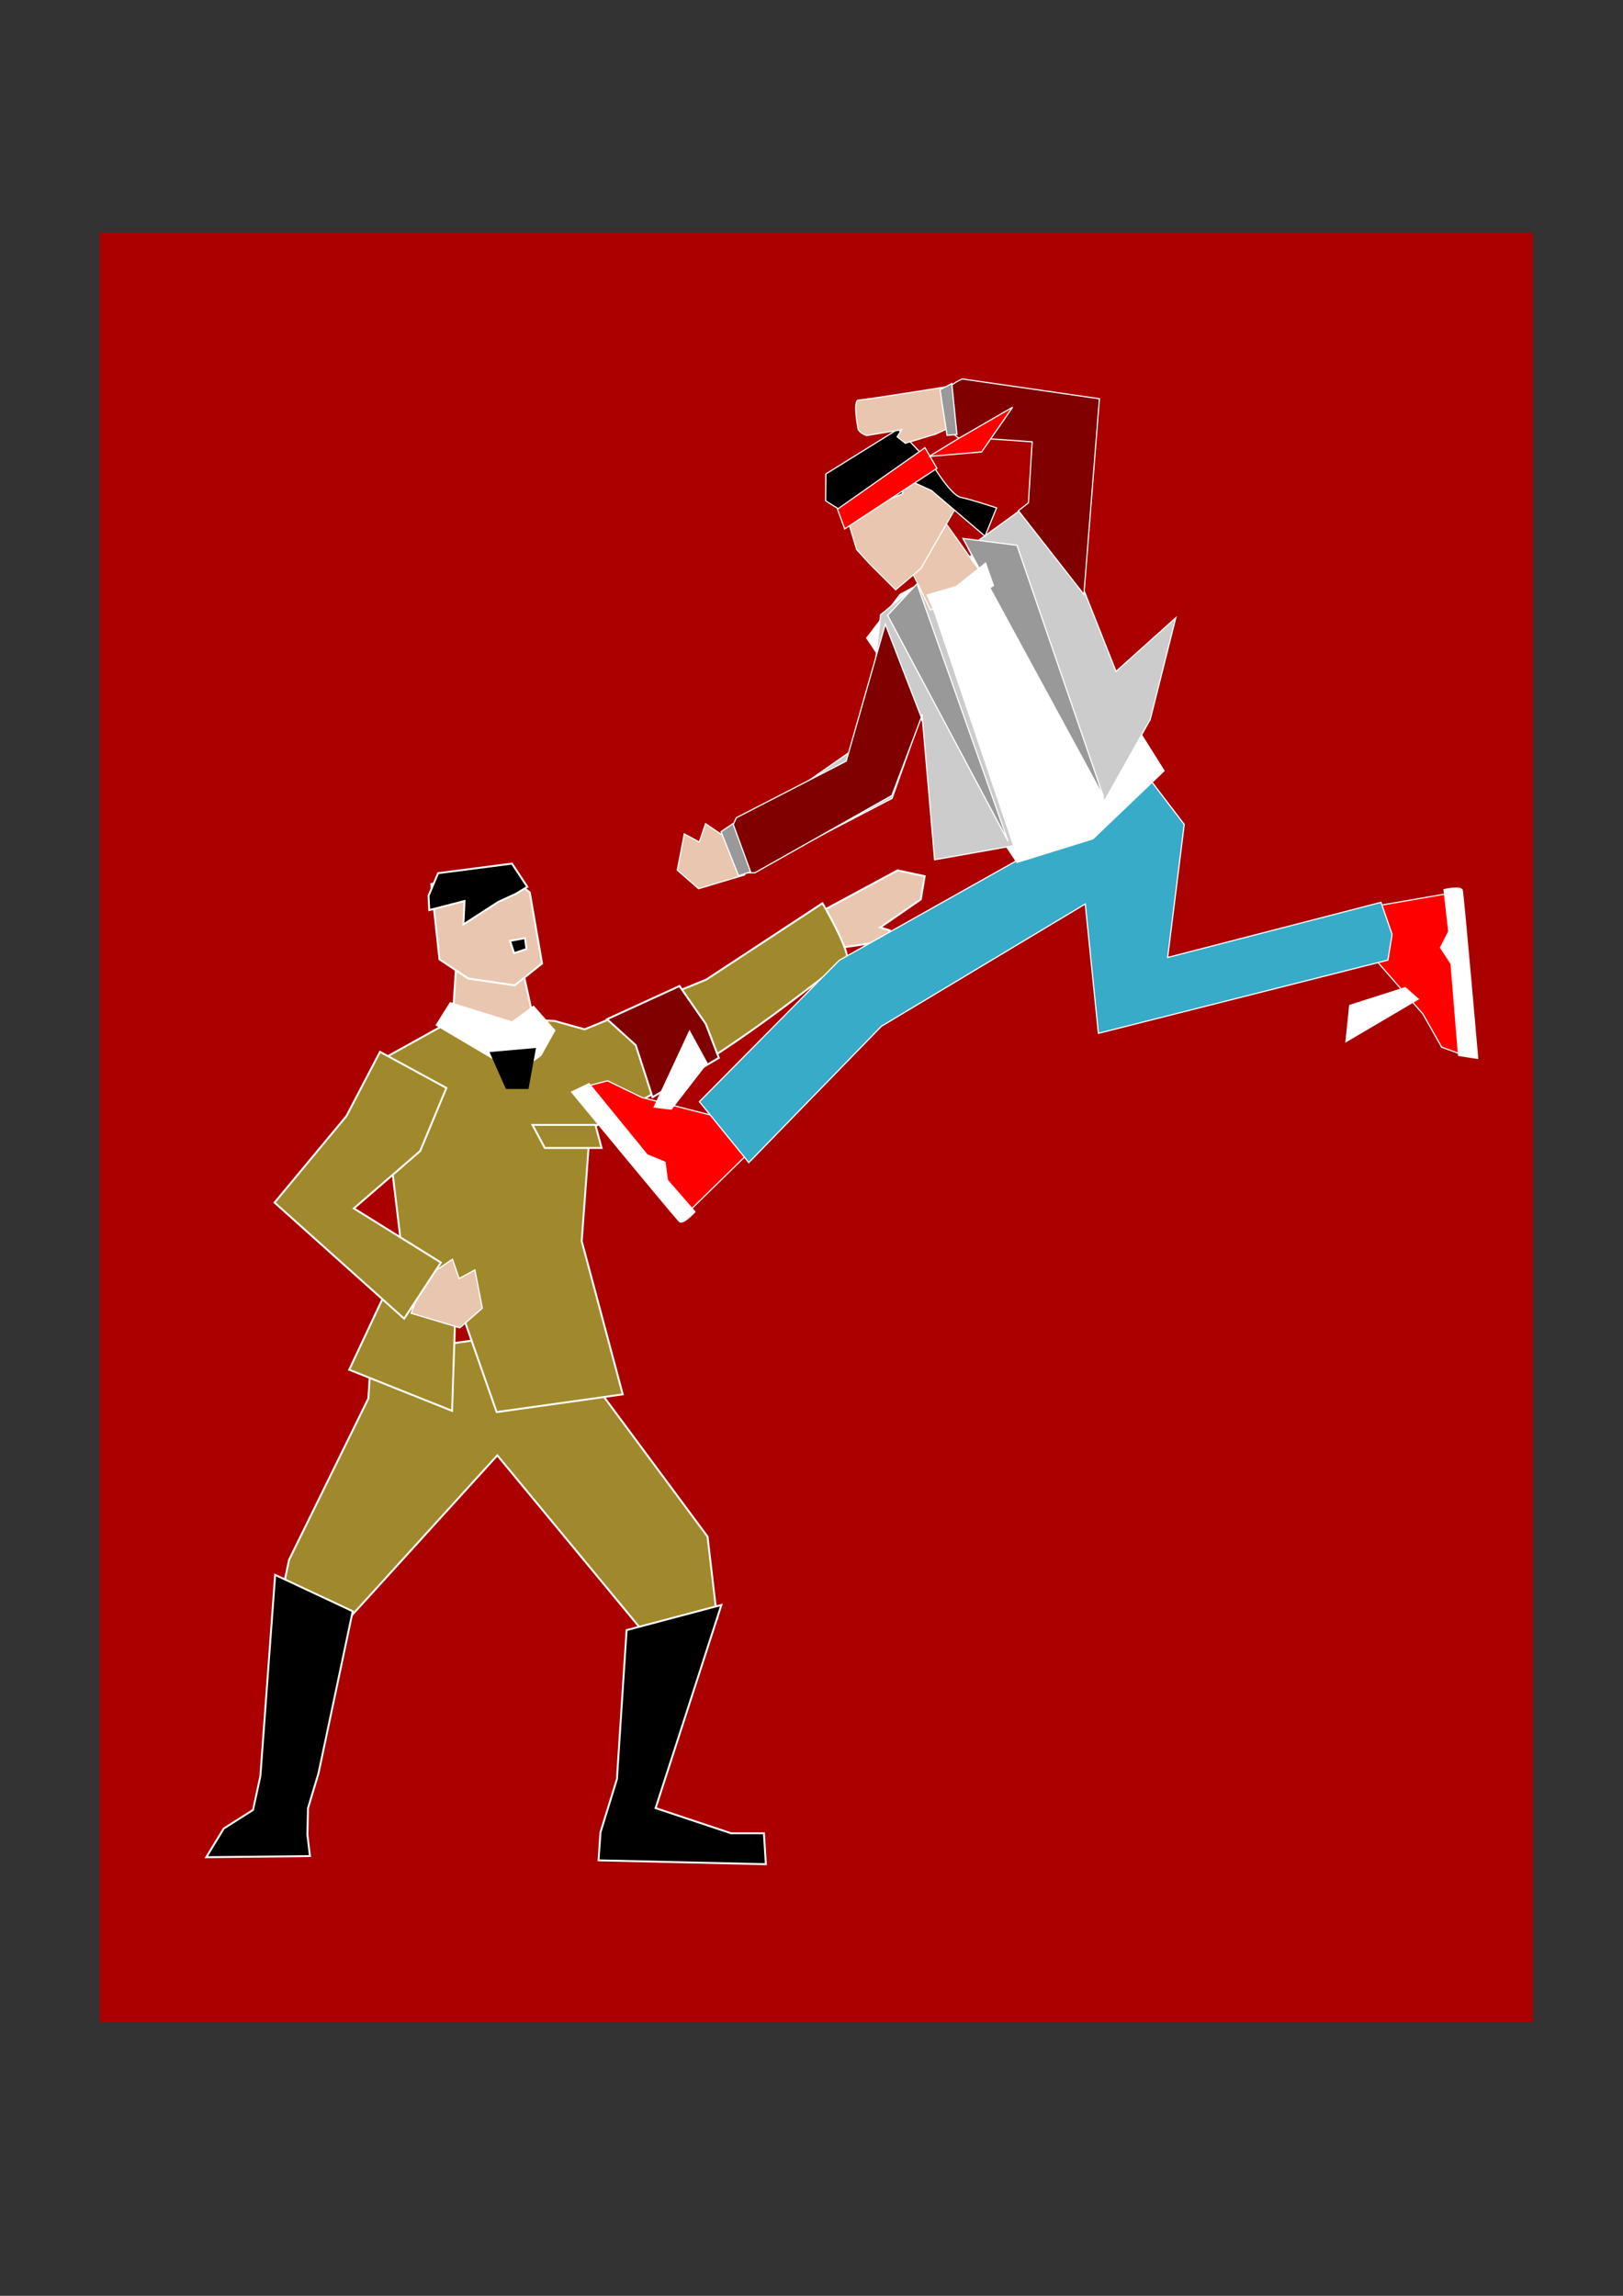 <?xml version="1.0" encoding="UTF-8" standalone="no"?>
<!-- Created with Inkscape (http://www.inkscape.org/) -->

<svg
   xmlns:dc="http://purl.org/dc/elements/1.1/"
   xmlns:cc="http://creativecommons.org/ns#"
   xmlns:rdf="http://www.w3.org/1999/02/22-rdf-syntax-ns#"
   xmlns:svg="http://www.w3.org/2000/svg"
   xmlns="http://www.w3.org/2000/svg"
   xmlns:sodipodi="http://sodipodi.sourceforge.net/DTD/sodipodi-0.dtd"
   xmlns:inkscape="http://www.inkscape.org/namespaces/inkscape"
   width="744.094"
   height="1052.362"
   id="svg2"
   version="1.1"
   inkscape:version="0.48.3.1 r9886"
   sodipodi:docname="fury_3.svg"
   inkscape:export-filename="C:\Users\iie\Desktop\fury_3.png"
   inkscape:export-xdpi="113"
   inkscape:export-ydpi="113">
  <rect width="100%" height="100%" fill="#333333" stroke="none"/>
  <defs
     id="defs4" />
  <sodipodi:namedview
     id="base"
     pagecolor="#ffffff"
     bordercolor="#666666"
     borderopacity="1.0"
     inkscape:pageopacity="0.0"
     inkscape:pageshadow="2"
     inkscape:zoom="0.35"
     inkscape:cx="69.366067"
     inkscape:cy="479.14545"
     inkscape:document-units="px"
     inkscape:current-layer="layer1"
     showgrid="false"
     inkscape:window-width="1366"
     inkscape:window-height="746"
     inkscape:window-x="-8"
     inkscape:window-y="1016"
     inkscape:window-maximized="1" />
  <g
     inkscape:label="Layer 1"
     inkscape:groupmode="layer"
     id="layer1">
    <rect
       style="fill:#aa0000;fill-opacity:1;fill-rule:nonzero;stroke:none"
       id="rect9612"
       width="657.143"
       height="820.174"
       x="45.714"
       y="106.648"
       inkscape:export-filename="C:\Users\iie\Desktop\path4593.png"
       inkscape:export-xdpi="113"
       inkscape:export-ydpi="113" />
    <g
       id="g9515-5"
       transform="matrix(0.376,-0.742,0.742,0.376,-142.478,690.405)"
       inkscape:export-filename="C:\Users\iie\Desktop\path4593.png"
       inkscape:export-xdpi="113"
       inkscape:export-ydpi="113">
      <path
         inkscape:export-ydpi="113"
         inkscape:export-xdpi="113"
         inkscape:export-filename="C:\Users\iie\Desktop\path4593.png"
         sodipodi:nodetypes="ccccccccccc"
         inkscape:connector-curvature="0"
         id="path2999-7-5"
         d="m 686.284,682.874 2.273,10.452 -14.706,36.394 -11.654,17.531 1.609,13.274 42.511,-26.357 7.909,-9.666 8.451,-0.477 17.445,-10.816 -30.834,-41.42 z"
         style="fill:#ff0000;stroke:#ffffff;stroke-width:0.655" />
      <path
         inkscape:export-ydpi="113"
         inkscape:export-xdpi="113"
         inkscape:export-filename="C:\Users\iie\Desktop\path4593.png"
         sodipodi:nodetypes="ccccc"
         inkscape:connector-curvature="0"
         id="path3005-0-1"
         d="m 680,723.734 -38.903,-24.92 18.726,-7.19 22.56,22.887 z"
         style="fill:#ffffff;stroke:#ffffff;stroke-width:0.655" />
      <path
         inkscape:export-ydpi="113"
         inkscape:export-xdpi="113"
         inkscape:export-filename="C:\Users\iie\Desktop\path4593.png"
         inkscape:connector-curvature="0"
         id="path3035-7"
         d="m 662.364,757.585 43.177,-26.499 5.337,-9.218 10,0.01 19.345,-12.726 c 0,0 6.207,7.38 4.203,9.14 -2.004,1.759 -78.768,49.449 -78.768,49.449 z"
         style="fill:#ffffff;fill-opacity:1;stroke:#ffffff;stroke-width:0.655" />
    </g>
    <path
       style="fill:#e9c6af;fill-opacity:1;stroke:#ffffff;stroke-width:0.878px;stroke-linecap:butt;stroke-linejoin:miter;stroke-opacity:1"
       d="m 376.927,417.587 34.584,-18.622 12.415,2.66 -1.774,10.641 -18.622,12.858 4.434,1.33 -1.33,4.877 -24.386,3.547 z"
       id="path3007"
       inkscape:connector-curvature="0"
       sodipodi:nodetypes="ccccccccc"
       inkscape:export-filename="C:\Users\iie\Desktop\path4593.png"
       inkscape:export-xdpi="113"
       inkscape:export-ydpi="113" />
    <path
       style="fill:#a0892c;fill-opacity:1;stroke:#ffffff;stroke-width:0.878px;stroke-linecap:butt;stroke-linejoin:miter;stroke-opacity:1"
       d="m 168.882,641.034 -36.369,73.991 -5.016,23.828 23.828,12.541 76.678,-84.284 68.17,82.403 32.606,-7.525 -4.389,-37.623 -53.926,-72.737 -41.944,-18.824 -58.383,8.164 z"
       id="path2987"
       inkscape:connector-curvature="0"
       sodipodi:nodetypes="cccccccccccc"
       inkscape:export-filename="C:\Users\iie\Desktop\path4593.png"
       inkscape:export-xdpi="113"
       inkscape:export-ydpi="113" />
    <path
       style="fill:#a0892c;stroke:#ffffff;stroke-width:0.878px;stroke-linecap:butt;stroke-linejoin:miter;stroke-opacity:1"
       d="m 254.161,467.97 13.855,3.861 55.783,-22.802 53.263,-34.985 c 0,0 16.303,27.59 10.033,27.59 -3.216,0 -22.682,17.708 -54.938,39.239 -30.642,20.454 -61.692,36.633 -61.692,36.633 l -3.762,51.418 18.811,70.229 -57.814,8.133 -18.685,-53.28 -1.747,52.698 -47.162,-18.837 24.455,-52.045 -10.749,-89.471 36.458,-20.262 z"
       id="path2985"
       inkscape:connector-curvature="0"
       sodipodi:nodetypes="ccccssccccccccccc"
       inkscape:export-filename="C:\Users\iie\Desktop\path4593.png"
       inkscape:export-xdpi="113"
       inkscape:export-ydpi="113" />
    <path
       style="fill:#e9c6af;stroke:#ffffff;stroke-width:0.575"
       d="m 188.496,601.959 22.317,6.681 10.298,-8.992 -3.392,-17.518 -7.257,3.932 -3.034,-8.859 -12.912,8.761 z"
       id="path3017-5"
       inkscape:connector-curvature="0"
       sodipodi:nodetypes="cccccccc"
       inkscape:export-filename="C:\Users\iie\Desktop\path4593.png"
       inkscape:export-xdpi="113"
       inkscape:export-ydpi="113" />
    <path
       style="fill:#a0892c;stroke:#ffffff;stroke-width:0.878px;stroke-linecap:butt;stroke-linejoin:miter;stroke-opacity:1"
       d="m 174.223,482.137 -15.411,29.475 -32.931,39.631 59.414,53.207 16.849,-25.716 -39.905,-24.83 30.392,-26.28 12.028,-28.928 z"
       id="path2989"
       inkscape:connector-curvature="0"
       sodipodi:nodetypes="ccccccccc"
       inkscape:export-filename="C:\Users\iie\Desktop\path4593.png"
       inkscape:export-xdpi="113"
       inkscape:export-ydpi="113" />
    <path
       style="fill:#000000;stroke:#ffffff;stroke-width:0.878px;stroke-linecap:butt;stroke-linejoin:miter;stroke-opacity:1"
       d="m 287.274,747.22 43.452,-11.528 -30.15,93.111 34.584,11.528 15.075,0 0.887,14.188 -76.706,-1.774 0.887,-12.858 3.061,-9.905 4.476,-14.482 z"
       id="path2991"
       inkscape:connector-curvature="0"
       sodipodi:nodetypes="ccccccccccc"
       inkscape:export-filename="C:\Users\iie\Desktop\path4593.png"
       inkscape:export-xdpi="113"
       inkscape:export-ydpi="113" />
    <path
       style="fill:#e9c6af;fill-opacity:1;stroke:#ffffff;stroke-width:0.878px;stroke-linecap:butt;stroke-linejoin:miter;stroke-opacity:1"
       d="m 207.759,463.581 1.254,-19.438 30.098,-1.881 5.643,25.709 -18.684,6.914 z"
       id="path2999"
       inkscape:connector-curvature="0"
       sodipodi:nodetypes="cccccc"
       inkscape:export-filename="C:\Users\iie\Desktop\path4593.png"
       inkscape:export-xdpi="113"
       inkscape:export-ydpi="113" />
    <path
       style="fill:#e9c6af;fill-opacity:1;stroke:#ffffff;stroke-width:0.878px;stroke-linecap:butt;stroke-linejoin:miter;stroke-opacity:1"
       d="m 214.657,448.532 -13.168,-8.779 -3.762,-34.487 29.471,-8.152 15.676,11.914 5.643,32.606 -12.541,10.033 z"
       id="path3001"
       inkscape:connector-curvature="0"
       inkscape:export-filename="C:\Users\iie\Desktop\path4593.png"
       inkscape:export-xdpi="113"
       inkscape:export-ydpi="113" />
    <path
       style="fill:#000000;stroke:#ffffff;stroke-width:0.878px;stroke-linecap:butt;stroke-linejoin:miter;stroke-opacity:1"
       d="m 233.822,431.272 6.897,-1.254 0.627,5.016 -5.643,1.881 z"
       id="path3003"
       inkscape:connector-curvature="0"
       sodipodi:nodetypes="ccccc"
       inkscape:export-filename="C:\Users\iie\Desktop\path4593.png"
       inkscape:export-xdpi="113"
       inkscape:export-ydpi="113" />
    <path
       style="fill:#000000;stroke:#ffffff;stroke-width:0.878px;stroke-linecap:butt;stroke-linejoin:miter;stroke-opacity:1"
       d="m 196.786,417.18 16.177,-4.172 -0.501,10.756 15.99,-10.346 8.152,-3.762 5.14,-3.148 -7.021,-10.647 -33.86,4.389 -4.389,10.346 z"
       id="path3005"
       inkscape:connector-curvature="0"
       sodipodi:nodetypes="cccccccccc"
       inkscape:export-filename="C:\Users\iie\Desktop\path4593.png"
       inkscape:export-xdpi="113"
       inkscape:export-ydpi="113" />
    <path
       style="fill:#000000;stroke:#ffffff;stroke-width:0.878px;stroke-linecap:butt;stroke-linejoin:miter;stroke-opacity:1"
       d="m 161.706,738.569 -35.555,-16.67 -6.773,92.236 -3.379,15.526 -13.398,8.484 -8.035,13.161 47.538,-0.496 -1.165,-9.807 0.264,-12.137 4.82,-16.04 z"
       id="path2991-1"
       inkscape:connector-curvature="0"
       sodipodi:nodetypes="ccccccccccc"
       inkscape:export-filename="C:\Users\iie\Desktop\path4593.png"
       inkscape:export-xdpi="113"
       inkscape:export-ydpi="113" />
    <path
       style="fill:#ffffff;fill-opacity:1;stroke:#ffffff;stroke-width:0.878px;stroke-linecap:butt;stroke-linejoin:miter;stroke-opacity:1"
       d="m 200.235,469.851 6.27,-10.033 28.319,8.819 9.753,-7.16 9.583,10.881 -6.27,11.287 -10.864,7.943 z"
       id="path2997"
       inkscape:connector-curvature="0"
       sodipodi:nodetypes="cccccccc"
       inkscape:export-filename="C:\Users\iie\Desktop\path4593.png"
       inkscape:export-xdpi="113"
       inkscape:export-ydpi="113" />
    <path
       style="fill:#a0892c;fill-opacity:1;stroke:#ffffff;stroke-width:0.878px;stroke-linecap:butt;stroke-linejoin:miter;stroke-opacity:1"
       d="m 244.128,515.626 28.844,0 2.833,10.573 -26.034,0 z"
       id="path9606"
       inkscape:connector-curvature="0"
       inkscape:export-filename="C:\Users\iie\Desktop\path4593.png"
       inkscape:export-xdpi="113"
       inkscape:export-ydpi="113" />
    <path
       style="fill:#800000;stroke:#ffffff;stroke-width:0.878px;stroke-linecap:butt;stroke-linejoin:miter;stroke-opacity:1"
       d="m 278.302,467.186 13.168,11.914 7.681,23.828 30.412,-18.028 -5.957,-15.519 -12.071,-17.4 z"
       id="path9608"
       inkscape:connector-curvature="0"
       inkscape:export-filename="C:\Users\iie\Desktop\path4593.png"
       inkscape:export-xdpi="113"
       inkscape:export-ydpi="113" />
    <g
       id="g9515"
       transform="matrix(0.111,0.824,-0.824,0.111,820.788,-133.176)"
       inkscape:export-filename="C:\Users\iie\Desktop\path4593.png"
       inkscape:export-xdpi="113"
       inkscape:export-ydpi="113">
      <path
         inkscape:export-ydpi="113"
         inkscape:export-xdpi="113"
         inkscape:export-filename="C:\Users\iie\Desktop\path4593.png"
         sodipodi:nodetypes="ccccccccccc"
         inkscape:connector-curvature="0"
         id="path2999-7"
         d="m 686.284,682.874 2.273,10.452 -14.706,36.394 -11.654,17.531 1.609,13.274 42.511,-26.357 7.909,-9.666 8.451,-0.477 17.445,-10.816 -30.834,-41.42 z"
         style="fill:#ff0000;stroke:#ffffff;stroke-width:0.655" />
      <path
         inkscape:export-ydpi="113"
         inkscape:export-xdpi="113"
         inkscape:export-filename="C:\Users\iie\Desktop\path4593.png"
         sodipodi:nodetypes="ccccc"
         inkscape:connector-curvature="0"
         id="path3005-0"
         d="m 680,723.734 -38.903,-24.92 18.726,-7.19 22.56,22.887 z"
         style="fill:#ffffff;stroke:#ffffff;stroke-width:0.655" />
      <path
         inkscape:export-ydpi="113"
         inkscape:export-xdpi="113"
         inkscape:export-filename="C:\Users\iie\Desktop\path4593.png"
         inkscape:connector-curvature="0"
         id="path3035"
         d="m 662.364,757.585 43.177,-26.499 5.337,-9.218 10,0.01 19.345,-12.726 c 0,0 6.207,7.38 4.203,9.14 -2.004,1.759 -78.768,49.449 -78.768,49.449 z"
         style="fill:#ffffff;fill-opacity:1;stroke:#ffffff;stroke-width:0.655" />
    </g>
    <path
       style="fill:#37abc8;stroke:#ffffff;stroke-width:0.545"
       d="m 465.827,394.669 -81.04,45.519 -64.128,64.797 22.639,27.911 60.787,-62.467 93.477,-56.066 6.02,59.303 132.721,-33.573 1.926,-11.757 -5.077,-14.721 -97.831,25.282 7.606,-60.993 -17.859,-23.432 z"
       id="path2997-4"
       inkscape:connector-curvature="0"
       sodipodi:nodetypes="cccccccccccccc"
       inkscape:export-filename="C:\Users\iie\Desktop\path4593.png"
       inkscape:export-xdpi="113"
       inkscape:export-ydpi="113" />
    <path
       style="fill:#ffffff;stroke:#ffffff;stroke-width:0.545"
       d="m 397.337,292.458 15.329,-20.012 52.331,-28.453 68.693,109.33 -32.639,31.206 -34.787,10.784 z"
       id="path2989-9"
       inkscape:connector-curvature="0"
       sodipodi:nodetypes="ccccccc"
       inkscape:export-filename="C:\Users\iie\Desktop\path4593.png"
       inkscape:export-xdpi="113"
       inkscape:export-ydpi="113" />
    <path
       style="fill:#cccccc;stroke:#ffffff;stroke-width:0.545"
       d="m 423.418,265.745 -19.709,16.033 -6.246,57.434 -43.324,30.228 -4.326,5.205 10.761,16.528 48.401,-25.195 13.725,-38.571 5.783,66.696 36.228,-6.445 z"
       id="path2985-4"
       inkscape:connector-curvature="0"
       sodipodi:nodetypes="ccccccccccc"
       inkscape:export-filename="C:\Users\iie\Desktop\path4593.png"
       inkscape:export-xdpi="113"
       inkscape:export-ydpi="113" />
    <path
       style="fill:#cccccc;fill-opacity:1;stroke:#ffffff;stroke-width:0.545"
       d="m 443.81,251.215 62.602,115.78 20.915,-37.158 11.736,-46.655 -27.395,24.599 -18.327,-46.287 7.767,-76.752 -62.1,-7.734 -4.701,3.725 2.058,18.349 40.002,2.115 -4.033,29.335 z"
       id="path2987-8"
       inkscape:connector-curvature="0"
       sodipodi:nodetypes="ccccccccccccc"
       inkscape:export-filename="C:\Users\iie\Desktop\path4593.png"
       inkscape:export-xdpi="113"
       inkscape:export-ydpi="113" />
    <path
       style="fill:#e9c6af;fill-opacity:1;stroke:#ffffff;stroke-width:0.545"
       d="m 426.629,279.668 -9.658,-19.777 13.828,-24.039 20.092,28.294 z"
       id="path2993-8"
       inkscape:connector-curvature="0"
       sodipodi:nodetypes="ccccc"
       inkscape:export-filename="C:\Users\iie\Desktop\path4593.png"
       inkscape:export-xdpi="113"
       inkscape:export-ydpi="113"
       inkscape:transform-center-x="-0.15919662"
       inkscape:transform-center-y="10.224313" />
    <path
       style="fill:#e9c6af;fill-opacity:1;stroke:#ffffff;stroke-width:0.545"
       d="m 422.175,260.615 -11.556,9.722 -12.003,-11.982 -5.883,-6.468 -8.209,-27.343 24.446,-19.408 15.384,7.428 14.188,19.524 z"
       id="path2995-2"
       inkscape:connector-curvature="0"
       sodipodi:nodetypes="ccccccccc"
       inkscape:export-filename="C:\Users\iie\Desktop\path4593.png"
       inkscape:export-xdpi="113"
       inkscape:export-ydpi="113"
       inkscape:transform-center-x="22.238483"
       inkscape:transform-center-y="-9.7989316" />
    <path
       style="fill:#e9c6af;stroke:#ffffff;stroke-width:0.545"
       d="m 341.415,401.038 -21.146,6.33 -9.757,-8.52 3.214,-16.598 6.876,3.725 2.874,-8.394 12.234,8.301 z"
       id="path3017"
       inkscape:connector-curvature="0"
       sodipodi:nodetypes="cccccccc"
       inkscape:export-filename="C:\Users\iie\Desktop\path4593.png"
       inkscape:export-xdpi="113"
       inkscape:export-ydpi="113" />
    <path
       style="fill:#000000;stroke:#ffffff;stroke-width:0.545px;stroke-linecap:butt;stroke-linejoin:miter;stroke-opacity:1"
       d="m 390.02,236.801 -11.498,-7.244 0.115,-12.303 33.069,-20.558 16.327,17.133 c 0,0 8.094,13.315 12.418,14.143 4.323,0.828 16.442,4.83 16.442,4.83 l -5.29,12.993 -24.56,-20.95 -14.947,-6.784 1.794,8.187 z"
       id="path3019"
       inkscape:connector-curvature="0"
       inkscape:export-filename="C:\Users\iie\Desktop\path4593.png"
       inkscape:export-xdpi="113"
       inkscape:export-ydpi="113"
       inkscape:transform-center-x="16.064008"
       inkscape:transform-center-y="-26.289937" />
    <path
       style="fill:#ff0000;stroke:#ffffff;stroke-width:0.545px;stroke-linecap:butt;stroke-linejoin:miter;stroke-opacity:1"
       d="m 383.949,233.397 40.13,-28.17 5.473,9.452 -42.291,27.756 z"
       id="path3021"
       inkscape:connector-curvature="0"
       inkscape:export-filename="C:\Users\iie\Desktop\path4593.png"
       inkscape:export-xdpi="113"
       inkscape:export-ydpi="113"
       inkscape:transform-center-x="27.021628"
       inkscape:transform-center-y="-23.703522" />
    <path
       style="fill:#999999;stroke:#ffffff;stroke-width:0.545px;stroke-linecap:butt;stroke-linejoin:miter;stroke-opacity:1"
       d="M 441.485,246.809 505.941,365.32 466.234,249.964 z"
       id="path3025"
       inkscape:connector-curvature="0"
       inkscape:export-filename="C:\Users\iie\Desktop\path4593.png"
       inkscape:export-xdpi="113"
       inkscape:export-ydpi="113" />
    <path
       style="fill:#800000;stroke:#ffffff;stroke-width:0.545"
       d="m 405.896,286.093 16.507,42.741 -13.5,35.791 -62.827,35.461 -5.862,0.069 -6.338,-17.489 3.723,-7.832 50.358,-25.939 z"
       id="path3027"
       inkscape:connector-curvature="0"
       sodipodi:nodetypes="ccccccccc"
       inkscape:export-filename="C:\Users\iie\Desktop\path4593.png"
       inkscape:export-xdpi="113"
       inkscape:export-ydpi="113" />
    <path
       style="fill:#ffffff;stroke:#ffffff;stroke-width:0.495"
       d="m 428.209,279.915 -3.211,-7.191 13.307,-3.866 13.556,-10.785 3.63,10.308 -12.943,8.918 z"
       id="path2991-4"
       inkscape:connector-curvature="0"
       sodipodi:nodetypes="ccccccc"
       inkscape:export-filename="C:\Users\iie\Desktop\path4593.png"
       inkscape:export-xdpi="113"
       inkscape:export-ydpi="113"
       inkscape:transform-center-x="-6.4735016"
       inkscape:transform-center-y="21.458548" />
    <path
       style="fill:#999999;fill-opacity:1;stroke:#ffffff;stroke-width:0.545"
       d="m 330.565,381.251 5.464,-3.707 8.097,22.101 -5.537,1.762 z"
       id="path4591"
       inkscape:connector-curvature="0"
       sodipodi:nodetypes="ccccc"
       inkscape:export-filename="C:\Users\iie\Desktop\path4593.png"
       inkscape:export-xdpi="113"
       inkscape:export-ydpi="113" />
    <path
       style="fill:#999999;stroke:#ffffff;stroke-width:0.545px;stroke-linecap:butt;stroke-linejoin:miter;stroke-opacity:1"
       d="m 406.943,282.059 13.465,-14.456 41.742,117.961 z"
       id="path3023"
       inkscape:connector-curvature="0"
       sodipodi:nodetypes="cccc"
       inkscape:export-filename="C:\Users\iie\Desktop\path4593.png"
       inkscape:export-xdpi="113"
       inkscape:export-ydpi="113" />
    <path
       style="fill:#e9c6af;stroke:#ffffff;stroke-width:0.545"
       d="m 441.307,193.286 -12.335,5.704 -13.923,4.18 -3.735,-2.944 2.05,-3.247 -16.095,2.668 c 0,0 -3.595,-1.293 -3.93,-3.231 -0.318,-1.84 -0.678,-4.199 -0.872,-6.403 -0.308,-3.498 -0.199,-6.607 1.158,-6.635 3.112,-0.064 47.328,-7.206 47.328,-7.206 z"
       id="path3015"
       inkscape:connector-curvature="0"
       sodipodi:nodetypes="ccccccssscc"
       inkscape:export-filename="C:\Users\iie\Desktop\path4593.png"
       inkscape:export-xdpi="113"
       inkscape:export-ydpi="113" />
    <path
       style="fill:#800000;stroke:#ffffff;stroke-width:0.545"
       d="m 466.889,234.085 30.047,38.382 7.104,-89.692 -62.874,-9.082 c 0,0 -8.856,3.723 -8.363,8.477 0.362,3.492 0.807,7.498 1.262,10.89 0.604,4.506 5.536,8.159 6.001,7.844 1.288,-0.874 33.148,1.62 33.148,1.62 l -1.714,27.964 z"
       id="path3029"
       inkscape:connector-curvature="0"
       sodipodi:nodetypes="ccccsssccc"
       inkscape:export-filename="C:\Users\iie\Desktop\path4593.png"
       inkscape:export-xdpi="113"
       inkscape:export-ydpi="113" />
    <path
       style="fill:#999999;fill-opacity:1;stroke:#ffffff;stroke-width:0.545"
       d="m 434.193,199.558 c -1.074,-6.973 -2.149,-13.947 -3.223,-20.92 l 5.395,-2.829 2.365,23.33 z"
       id="path4593"
       inkscape:connector-curvature="0"
       sodipodi:nodetypes="ccccc"
       inkscape:export-xdpi="113"
       inkscape:export-ydpi="113" />
    <path
       style="fill:#ff0000;fill-opacity:1;stroke:#ffffff;stroke-width:0.545px;stroke-linecap:butt;stroke-linejoin:miter;stroke-opacity:1"
       d="m 425.96,209.237 13.031,-7.957 25.268,-14.633 -14.216,20.511 z"
       id="path4589"
       inkscape:connector-curvature="0"
       inkscape:export-filename="C:\Users\iie\Desktop\path4593.png"
       inkscape:export-xdpi="113"
       inkscape:export-ydpi="113"
       inkscape:transform-center-x="-11.116056"
       inkscape:transform-center-y="-31.577632"
       sodipodi:nodetypes="ccccc" />
    <path
       style="fill:#000000;stroke:none"
       d="m 224.422,482.248 7.525,16.93 10.346,0 3.449,-18.811 z"
       id="path9610"
       inkscape:connector-curvature="0"
       inkscape:export-filename="C:\Users\iie\Desktop\path4593.png"
       inkscape:export-xdpi="113"
       inkscape:export-ydpi="113" />
  </g>
</svg>
